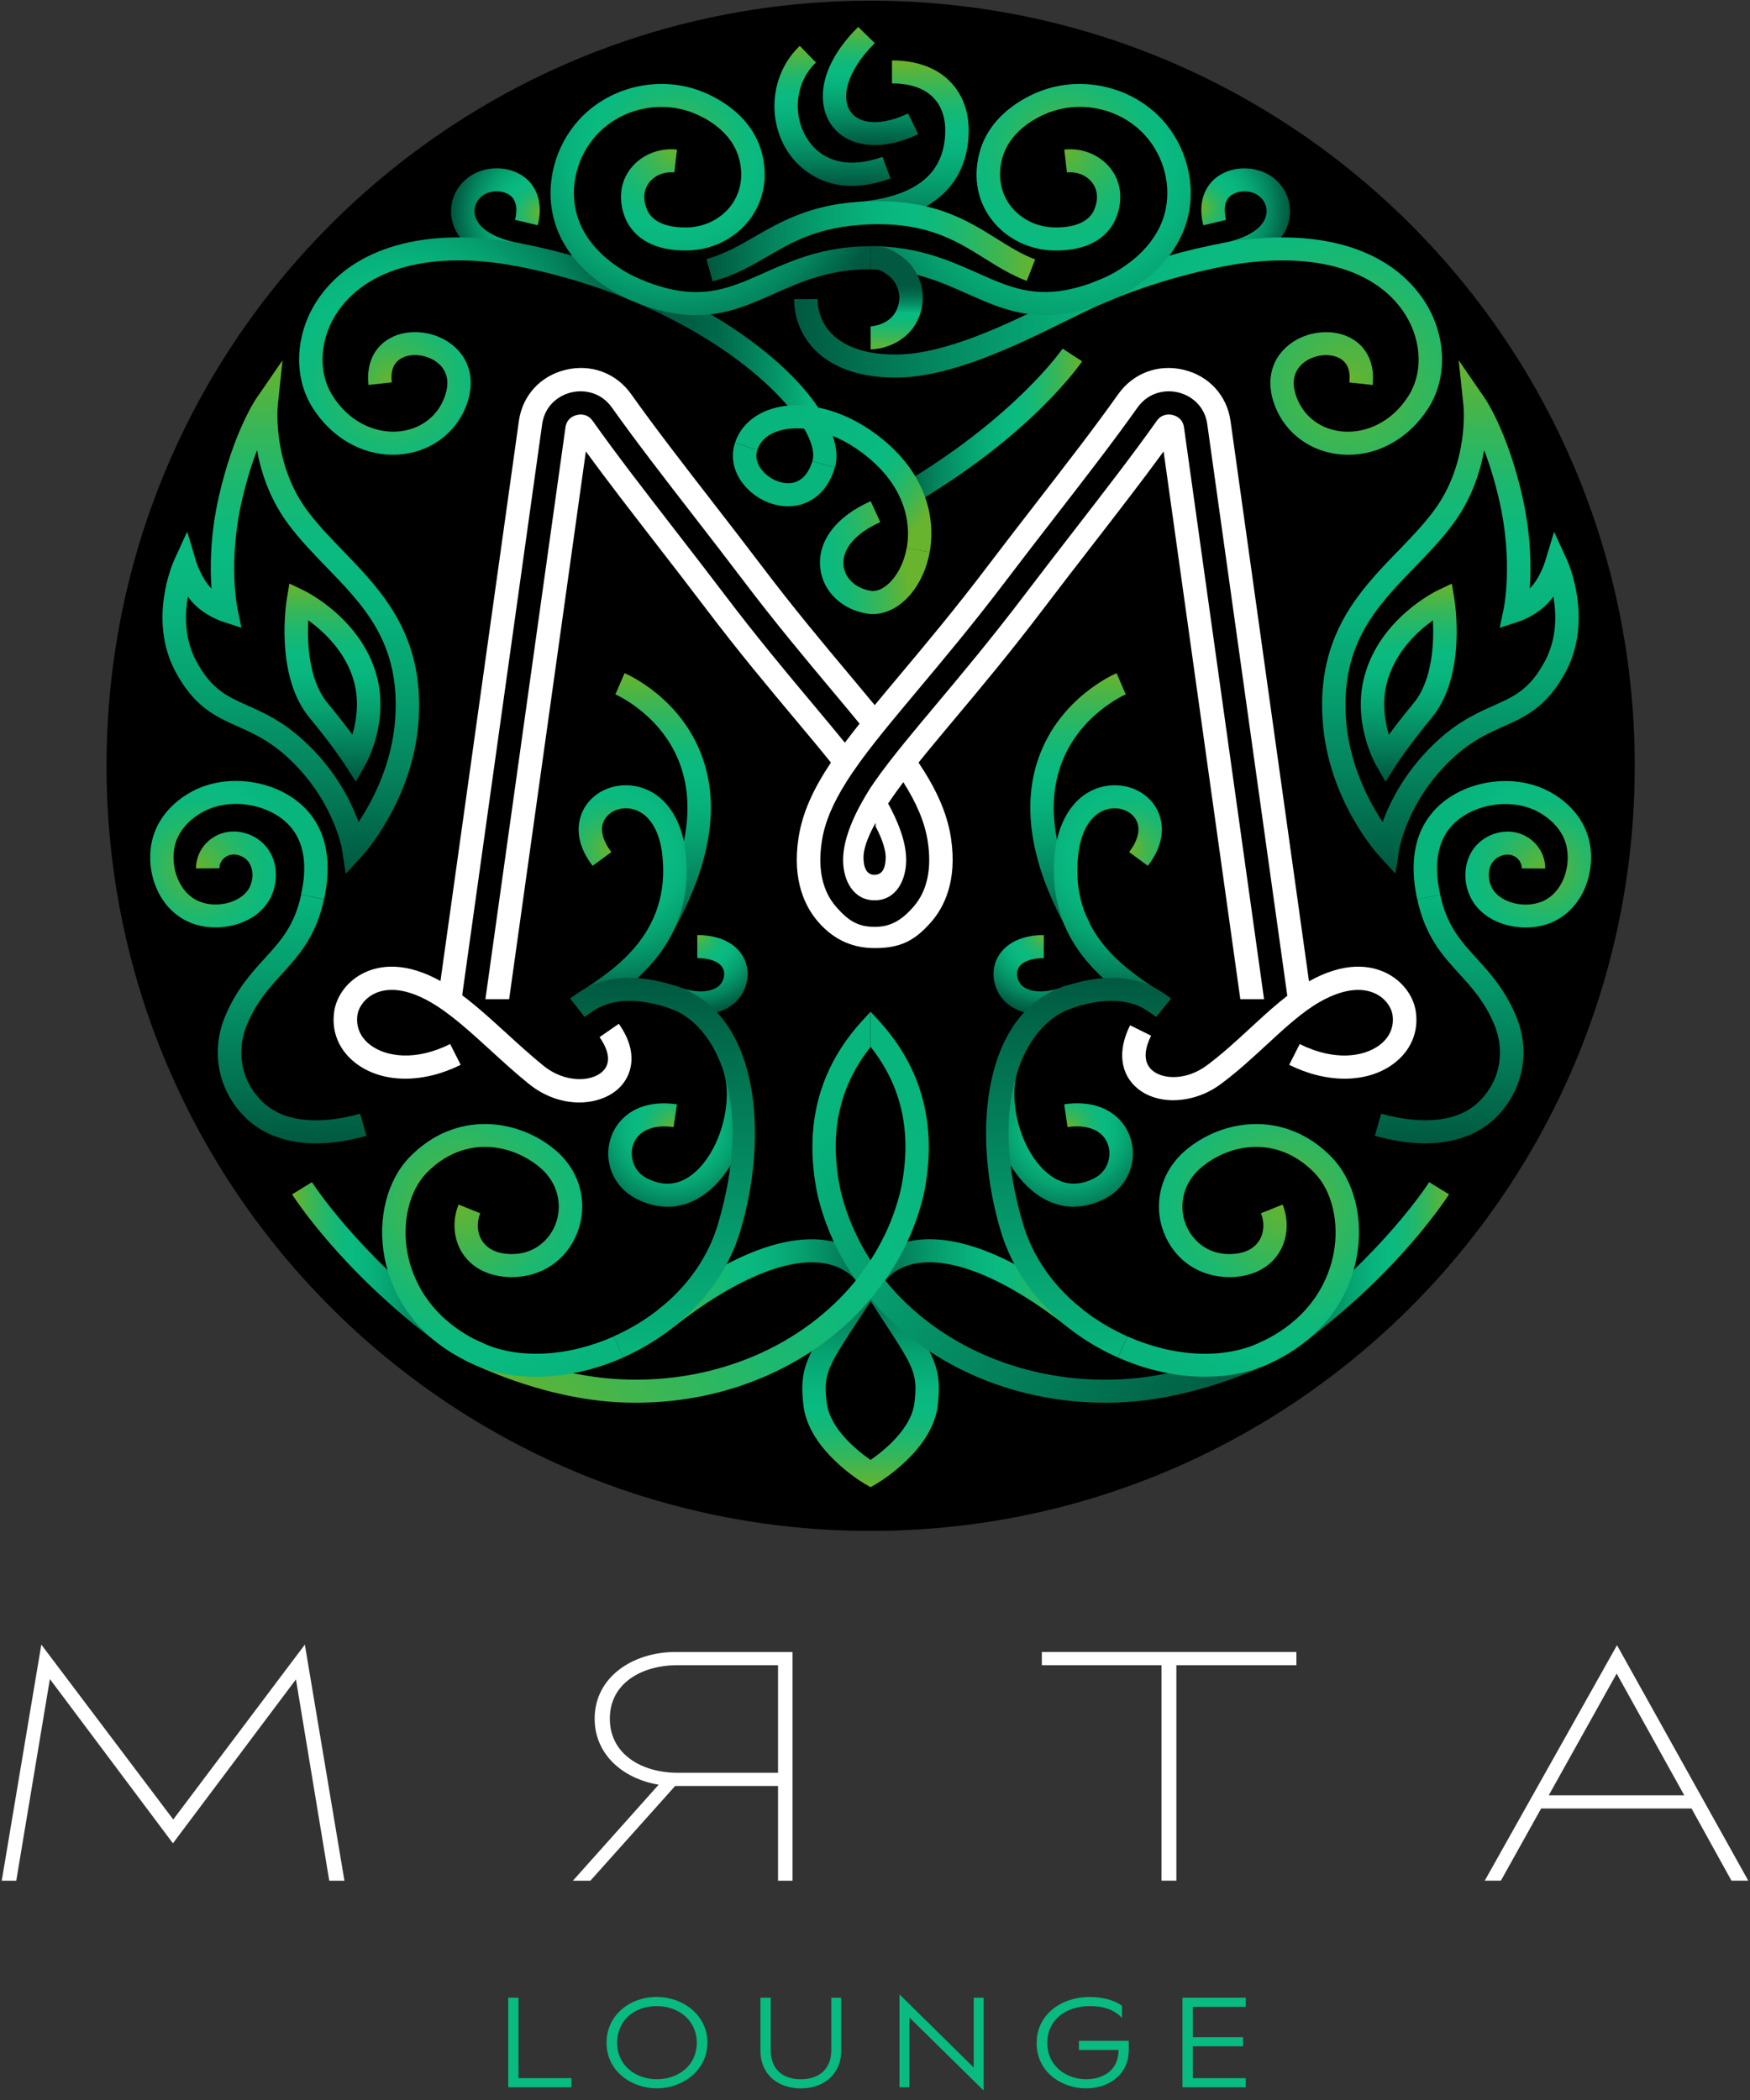 <?xml version="1.0" encoding="UTF-8"?> <svg xmlns="http://www.w3.org/2000/svg" width="920" height="1104" viewBox="0 0 920 1104" fill="none"><rect x="0" y="0" width="920" height="1104" fill="#333333" stroke="none"/><path d="M621.646 1097.31H654.896V1092.51H627.065V1075.77H653.492V1070.97H627.065V1055.02H654.896V1050.22H621.646V1097.31Z" fill="#09BA81"></path><path d="M544.95 1073.86C544.95 1089.63 558.373 1097.88 570.983 1097.88C582.19 1097.88 593.421 1091.35 593.421 1077.5V1072.89H567.19V1077.69H588.027C588.027 1088.85 579.407 1093.08 571.008 1093.08C561.205 1093.08 550.59 1086.74 550.59 1073.86C550.59 1062.13 559.999 1054.64 573.028 1054.64C580.047 1054.64 585.441 1056.36 589.849 1060.79V1054.45C585.441 1051.19 578.84 1049.84 572.831 1049.84C557.807 1049.84 544.999 1059.25 544.999 1073.86H544.95Z" fill="#09BA81"></path><path d="M472.861 1097.31H478.058V1060.6L517.12 1099.04V1050.22H511.899V1086.93L472.861 1048.47V1097.31Z" fill="#09BA81"></path><path d="M399.763 1077.9C399.763 1090.97 409.368 1097.9 420.993 1097.9C432.618 1097.9 442.224 1090.97 442.224 1077.9V1050.22H437.027V1077.71C437.027 1088.28 430.007 1093.1 420.993 1093.1C411.979 1093.1 405.181 1088.3 405.181 1077.71V1050.22H399.763V1077.9Z" fill="#09BA81"></path><path d="M345.281 1049.82C330.651 1049.82 318.854 1059.82 318.854 1073.84C318.854 1088.64 331.661 1097.86 345.281 1097.86C358.901 1097.86 371.905 1088.45 371.905 1073.84C371.905 1059.23 358.876 1049.82 345.281 1049.82ZM345.281 1093.08C334.468 1093.08 324.444 1086.15 324.444 1073.86C324.444 1062.7 332.868 1054.64 345.281 1054.64C356.487 1054.64 366.314 1061.95 366.314 1073.86C366.314 1085.78 356.709 1093.08 345.281 1093.08Z" fill="#09BA81"></path><path d="M272.576 1050.22H267.183V1097.31H300.432V1092.51H272.576V1050.22Z" fill="#09BA81"></path><path d="M814.193 943.827L849.906 879.82L885.446 943.827H814.193ZM780.55 988.687H789.047L810.203 950.754H889.263L910.247 988.687H919.089L850.078 864.906L780.55 988.687ZM547.705 875.418H610.632V988.687H618.44V875.418H681.54V868.466H547.705V875.418ZM320.598 903.537C320.598 884.582 337.765 875.418 356.138 875.418H409.017V931.968H356.138C337.765 931.968 320.598 922.491 320.598 903.513V903.537ZM301.19 988.711H310.377L354.931 938.92H409.017V988.711H416.652V868.49H354.931C333.085 868.49 312.618 881.359 312.618 903.537C312.618 922.66 327.864 935.192 346.262 938.246L301.19 988.711ZM0.91 988.711H8.545L26.229 882.706L90.906 969.059L155.582 882.875L173.093 988.711H181.073L160.262 864.594L91.078 956.527L21.722 864.594L0.91 988.711Z" fill="white"></path><path d="M457.705 804.832C679.56 804.832 859.409 624.747 859.409 402.6C859.409 180.453 679.56 0.367 457.705 0.367C235.851 0.367 56.002 180.453 56.002 402.6C56.002 624.747 235.851 804.832 457.705 804.832Z" fill="black"></path><path d="M457.679 781.845L454.528 780.006C453.322 779.304 425.165 762.553 422.384 738.88C420.07 719.176 424.082 713.052 440.967 687.273C444.191 682.335 447.957 676.598 452.289 669.82L457.679 673.161L463.069 669.82C467.401 676.598 471.142 682.311 474.391 687.273C491.276 713.076 495.288 719.2 492.974 738.88C490.218 762.553 462.035 779.304 460.829 780.006L457.679 781.845ZM457.679 684.078C455.365 687.636 453.273 690.855 451.329 693.808C434.936 718.861 432.82 722.081 434.616 737.476C436.241 751.249 451.058 762.94 457.679 767.515C464.275 762.94 479.117 751.249 480.741 737.476C482.538 722.081 480.446 718.861 464.029 693.784C462.109 690.831 459.993 687.612 457.679 684.053V684.078Z" fill="url(#paint0_linear_7437_26343)"></path><path d="M353.96 697.728L346.28 688.288C381.108 660.886 411.85 648.396 435.109 652.148C446.924 654.06 456.498 660.16 462.775 669.794L452.412 676.33C448.007 669.576 441.509 665.461 433.116 664.106C413.647 660.959 385.538 672.893 353.96 697.752V697.728Z" fill="url(#paint1_linear_7437_26343)"></path><path d="M561.399 697.731C529.82 672.895 501.712 660.938 482.243 664.084C473.85 665.44 467.352 669.555 462.946 676.308L452.584 669.773C458.86 660.139 468.435 654.039 480.249 652.127C503.533 648.375 534.251 660.865 569.078 688.266L561.399 697.706V697.731Z" fill="url(#paint2_linear_7437_26343)"></path><path d="M457.678 550.342C440.916 571.474 435.723 596.14 441.803 625.501C444.953 638.863 450.368 651.281 457.653 662.536L465.284 673.066C492.801 707.124 538.729 727.626 589.236 725.133C612.889 723.995 639.988 716.564 665.586 704.195L671.001 715.063C643.951 728.134 615.129 736.001 589.851 737.212C586.873 737.357 583.919 737.429 580.966 737.429C531.124 737.429 486.106 716.612 457.653 682.966L450.023 673.066C440.597 659.608 433.656 644.479 429.767 628.091C422.407 592.509 430.259 561.888 453.075 536.884L457.653 531.873V550.342H457.678Z" fill="url(#paint3_linear_7437_26343)"></path><path d="M457.678 531.872L462.256 536.882C485.073 561.887 492.924 592.508 485.614 627.921C481.725 644.381 474.735 659.582 465.284 673.065L457.654 682.965C429.176 716.635 384.158 737.428 334.366 737.428C331.437 737.428 328.483 737.356 325.505 737.21C300.178 736 271.356 728.133 244.355 715.062L249.795 704.194C275.319 716.563 302.443 723.994 326.121 725.108C376.578 727.601 422.481 707.123 450.023 673.041L457.654 662.511C464.964 651.231 470.428 638.717 473.578 625.307C479.609 596.09 474.415 571.448 457.678 550.317V531.848V531.872Z" fill="url(#paint4_linear_7437_26343)"></path><path d="M353.073 491.083L342.342 485.177C360.482 453.298 365.724 425.582 357.873 402.828C348.643 375.984 323.759 365.164 323.513 365.043L328.337 353.908C329.568 354.417 358.34 366.786 369.441 398.738C378.548 424.928 373.034 456.009 353.049 491.083H353.073Z" fill="url(#paint5_linear_7437_26343)"></path><path d="M228.949 705.162C178.959 667.522 154.592 629.495 153.559 627.897L163.995 621.482C164.241 621.846 188.312 659.316 236.407 695.552L228.924 705.162H228.949Z" fill="url(#paint6_linear_7437_26343)"></path><path d="M307.22 534.608L299.983 524.829C301.829 523.522 303.995 522.069 306.407 520.496C323.686 509.119 352.606 490.093 348.201 449.597C346.749 436.235 341.038 427.376 332.497 425.343C326.935 424.011 321.052 426.02 318.222 430.232C315.121 434.856 316.253 441.149 321.397 447.951L311.552 455.189C299.639 439.527 305.078 427.86 307.958 423.551C313.693 415.031 324.72 411.013 335.426 413.579C349.087 416.846 358.44 429.821 360.458 448.314C365.651 496.097 331.562 518.511 313.275 530.541C311.01 532.018 308.967 533.374 307.244 534.608H307.22Z" fill="url(#paint7_radial_7437_26343)"></path><path d="M368.284 533.299C362.549 533.299 356.347 531.992 350.193 529.402L355.042 518.267C362.525 521.414 369.982 522.068 375.003 520.059C377.44 519.066 379.114 517.541 379.975 515.46C381.083 512.821 380.96 510.304 379.631 508.367C377.588 505.39 372.837 503.671 366.561 503.671V491.568C377.145 491.568 385.415 495.151 389.845 501.638C393.463 506.963 394.029 513.693 391.347 520.083C389.205 525.19 385.169 529.039 379.655 531.266C376.259 532.622 372.394 533.323 368.284 533.323V533.299Z" fill="url(#paint8_radial_7437_26343)"></path><path d="M170.319 472.808C166.11 492.342 157.003 502.339 148.216 512.021C141.374 519.549 134.901 526.642 129.855 538.599C125.154 549.71 124.76 566.17 137.731 579.023C148.315 589.504 166.627 591.804 189.296 585.51L192.643 597.153C182.527 599.961 173.765 601.099 166.209 601.099C146.37 601.099 134.827 593.305 129.018 587.544C114.595 573.262 110.558 552.711 118.508 533.952C124.366 520.082 132.168 511.513 139.085 503.936C147.527 494.666 154.813 486.678 158.332 470.314" fill="url(#paint9_linear_7437_26343)"></path><path d="M158.285 470.289C159.491 464.673 163.158 447.608 153.313 435.36C143.172 422.749 121.365 418.755 106.671 426.815C102.142 429.308 94.192 434.924 91.903 444.655C89.417 455.281 93.724 469.514 104.997 473.993C114.572 477.793 127.297 474.186 131.161 466.561C132.909 463.1 133.229 458.888 131.973 455.548C130.989 452.958 129.217 451.094 126.657 450.029C123.777 448.818 120.947 448.988 118.682 450.464C116.59 451.844 115.335 454.095 115.359 456.492L103.053 456.54C103.028 450.053 106.326 444.026 111.864 440.395C117.599 436.643 124.737 436.086 131.456 438.894C137.093 441.242 141.376 445.672 143.517 451.36C145.954 457.823 145.437 465.521 142.188 471.959C134.779 486.604 114.203 490.695 100.419 485.2C82.894 478.229 76.249 457.726 79.941 441.92C82.427 431.318 89.786 422.192 100.714 416.213C120.627 405.32 149.153 410.622 162.986 427.832C171.896 438.918 174.382 454.023 170.37 472.758" fill="url(#paint10_radial_7437_26343)"></path><path d="M757.073 470.289C760.592 486.652 767.878 494.664 776.32 503.911C783.212 511.487 791.014 520.056 796.897 533.926C804.822 552.71 800.81 573.237 786.387 587.518C780.578 593.279 769.035 601.073 749.196 601.073C741.64 601.073 732.878 599.936 722.762 597.128L726.109 585.485C748.778 591.778 767.09 589.479 777.674 578.998C790.645 566.144 790.251 549.684 785.55 538.574C780.504 526.616 774.031 519.5 767.189 511.996C758.377 502.338 749.27 492.316 745.086 472.782" fill="url(#paint11_linear_7437_26343)"></path><path d="M745.037 472.809C741 454.073 743.486 438.945 752.421 427.883C766.253 410.697 794.78 405.371 814.692 416.264C825.621 422.243 832.98 431.368 835.466 441.971C839.158 457.777 832.512 478.279 814.988 485.251C801.18 490.745 780.628 486.655 773.219 472.01C769.946 465.571 769.453 457.874 771.89 451.411C774.031 445.722 778.314 441.293 783.95 438.945C790.645 436.137 797.783 436.694 803.542 440.446C809.08 444.076 812.379 450.104 812.354 456.591L800.047 456.542C800.047 454.146 798.817 451.895 796.725 450.515C794.46 449.039 791.63 448.869 788.75 450.08C786.19 451.145 784.393 453.008 783.434 455.598C782.178 458.939 782.498 463.151 784.246 466.612C788.11 474.237 800.81 477.844 810.41 474.043C821.682 469.565 825.99 455.332 823.504 444.706C821.215 434.975 813.289 429.335 808.736 426.866C794.042 418.83 772.234 422.824 762.094 435.411C752.249 447.659 755.916 464.724 757.122 470.34" fill="url(#paint12_radial_7437_26343)"></path><path d="M479.092 265.775L472.791 255.366C533.413 219.856 558.371 183.644 558.617 183.281L568.881 189.962C567.823 191.535 542.348 228.716 479.092 265.751V265.775Z" fill="url(#paint13_linear_7437_26343)"></path><path d="M271.481 139.928C263.777 138.549 238.548 132.497 237.17 112.479C236.481 102.313 243.003 92.969 253.045 89.75C261.586 87.014 271.013 88.806 277.068 94.3C280.612 97.52 286.076 104.951 282.729 118.434L270.767 115.577C271.727 111.656 272.17 106.331 268.699 103.16C265.967 100.667 261.094 99.868 256.836 101.223C252.233 102.7 249.107 107.081 249.427 111.632C249.944 119.257 259.002 125.381 273.647 127.995L271.432 139.904L271.481 139.928Z" fill="url(#paint14_radial_7437_26343)"></path><path d="M643.877 139.93L641.661 128.02C656.306 125.406 665.364 119.282 665.881 111.657C666.201 107.106 663.075 102.725 658.472 101.249C654.239 99.893 649.365 100.692 646.609 103.185C643.138 106.332 643.581 111.681 644.541 115.603L632.579 118.459C629.256 104.976 634.696 97.545 638.24 94.326C644.295 88.831 653.722 87.04 662.263 89.775C672.305 92.994 678.827 102.338 678.138 112.504C676.76 132.523 651.531 138.574 643.827 139.954L643.877 139.93Z" fill="url(#paint15_radial_7437_26343)"></path><path d="M414.285 266.164C406.36 266.164 398.188 262.581 392.33 256.312C385.931 249.437 383.765 240.893 386.399 232.832L398.114 236.56C396.416 241.74 399.444 246.048 401.388 248.13C405.548 252.584 411.996 254.884 417.042 253.746C422.9 252.415 425.73 246.847 427.084 242.418L438.874 245.879C434.517 260.233 425.066 264.372 419.799 265.558C418.002 265.97 416.131 266.164 414.261 266.164H414.285Z" fill="#08B57D"></path><path d="M438.899 245.879L427.109 242.418C431.392 228.33 403.185 192.07 347.51 165.032L352.949 154.188C414.999 184.324 445.372 224.481 438.874 245.879H438.899Z" fill="url(#paint16_linear_7437_26343)"></path><path d="M488.79 290.295L476.681 288.141C478.281 279.499 479.167 257.278 453.027 237.865C435.577 224.915 419.061 223.511 409.388 226.513C405.327 227.771 400.084 230.531 398.115 236.534L386.399 232.806C389.181 224.286 396.048 217.944 405.672 214.942C421.719 209.956 442.714 215.015 460.411 228.159C492.015 251.614 490.759 279.402 488.766 290.247L488.79 290.295Z" fill="url(#paint17_linear_7437_26343)"></path><path d="M459.031 322.829C458.047 322.829 457.037 322.757 456.053 322.612C442.91 320.651 432.966 311.307 431.317 299.374C429.323 285.092 439.193 271.682 457.727 263.477L462.772 274.514C449.506 280.396 442.294 289.062 443.5 297.728C444.411 304.288 450.195 309.468 457.899 310.63C464.618 311.622 473.971 302.642 476.654 288.094L488.764 290.248C485.269 309.177 472.544 322.805 459.031 322.805V322.829Z" fill="url(#paint18_linear_7437_26343)"></path><path d="M206.551 239.076C189.986 239.076 174.209 229.975 164.339 214.362C153.682 197.515 155.159 174.108 168.007 156.074C187.796 128.335 227.964 118.41 278.2 128.867C304.511 134.338 329.642 142.858 352.926 154.162L347.486 165.006C325.113 154.138 300.967 145.956 275.665 140.704C230.475 131.312 194.909 139.445 178.098 163.022C168.056 177.134 166.727 195.191 174.8 207.972C184.891 223.924 200.004 228.111 210.784 226.683C222.18 225.207 230.967 217.921 234.241 207.197C236.924 198.459 233.404 193.376 229.983 190.665C224.74 186.477 216.47 185.412 211.178 188.268C206.994 190.519 205.246 194.804 205.96 201.025L193.727 202.38C192.472 191.294 196.681 182.289 205.271 177.666C214.944 172.462 228.604 173.987 237.736 181.273C246.572 188.317 249.575 199.04 246.006 210.707C241.354 225.86 228.481 236.583 212.384 238.689C210.44 238.955 208.471 239.076 206.526 239.076H206.551Z" fill="url(#paint19_radial_7437_26343)"></path><path d="M447.86 97.739C427.529 97.739 417.118 84.45 413.918 79.415C402.793 61.89 405.599 38.144 420.465 24.129L428.982 32.867C418.25 42.985 416.257 60.22 424.354 72.976C432.181 85.273 446.58 88.734 463.908 82.465L468.166 93.818C460.511 96.601 453.767 97.715 447.86 97.715V97.739Z" fill="url(#paint20_linear_7437_26343)"></path><path d="M459.845 76.269C450.271 76.269 442.222 72.759 437.25 65.933C429.867 55.766 429.079 36.087 451.157 14.156L459.895 22.677C444.265 38.193 442.272 52.038 447.243 58.889C452.191 65.715 464.005 66.005 477.345 59.663L482.711 70.556C474.663 74.38 466.836 76.269 459.821 76.269H459.845Z" fill="url(#paint21_linear_7437_26343)"></path><path d="M350.858 634.409C345.295 634.409 339.585 632.932 333.973 629.931C322.38 623.783 316.99 610.372 321.149 598.027C324.62 587.667 335.597 577.646 355.879 580.551L354.107 592.533C343.252 590.983 335.302 594.469 332.816 601.852C330.921 607.516 332.718 615.552 339.806 619.304C348.667 624 357.036 623.177 364.69 616.835C378.597 605.313 385.907 579.123 380.049 561.888L391.076 559.201C398.607 581.301 390.485 611.316 372.616 626.106C365.921 631.649 358.512 634.433 350.858 634.433V634.409Z" fill="url(#paint22_radial_7437_26343)"></path><path d="M374.757 147.868L371.385 136.225C380.541 133.659 388.171 129.277 396.219 124.654C409.56 116.981 424.672 108.267 449.753 106.282C481.184 103.764 496.617 91.589 496.937 69.005C497.011 63.873 495.952 56.611 490.463 51.117C485.639 46.3 478.378 43.855 468.927 43.855V31.752C481.627 31.752 492.113 35.504 499.226 42.62C505.945 49.325 509.391 58.499 509.243 69.174C508.948 89.483 498.537 114.512 450.738 118.336C428.463 120.103 415.221 127.728 402.422 135.087C394.054 139.904 385.414 144.89 374.732 147.868H374.757Z" fill="url(#paint23_linear_7437_26343)"></path><path d="M747.328 156.096C727.539 128.356 687.37 118.432 637.135 128.889C615.352 133.415 594.332 140.023 574.642 148.52L579.564 159.606C598.467 151.448 618.699 145.106 639.67 140.725C684.86 131.333 720.426 139.442 737.236 163.043C747.279 177.155 748.608 195.213 740.535 207.993C730.443 223.945 715.331 228.108 704.55 226.705C693.154 225.228 684.367 217.942 681.094 207.219C678.411 198.48 681.931 193.397 685.352 190.686C690.594 186.499 698.865 185.434 704.156 188.29C708.341 190.541 710.088 194.825 709.374 201.046L721.607 202.402C722.862 191.316 718.654 182.311 710.063 177.688C700.391 172.483 686.73 174.008 677.599 181.294C668.763 188.338 665.76 199.061 669.329 210.729C673.98 225.882 686.853 236.605 702.95 238.711C704.895 238.977 706.864 239.098 708.808 239.098C725.373 239.098 741.15 229.997 751.02 214.384C761.677 197.536 760.201 174.129 747.352 156.096H747.328Z" fill="url(#paint24_radial_7437_26343)"></path><path d="M574.641 148.52C568.758 151.061 561.719 154.523 554.261 158.202C530.435 169.942 497.774 186.039 471.757 186.378C456.793 186.595 444.954 182.965 437.717 175.969C430.826 169.288 429.792 161.373 429.792 157.234H417.485C417.485 167.618 421.596 177.349 429.054 184.586C435.773 191.098 448.523 198.795 471.905 198.48C500.752 198.093 534.866 181.294 559.75 169.022C567.06 165.415 573.951 162.026 579.563 159.606L574.641 148.52Z" fill="url(#paint25_linear_7437_26343)"></path><path d="M605.9 58.066C589.754 44.316 566.568 40.347 546.828 47.947C538.804 51.046 519.631 60.486 514.659 81.352C511.582 94.011 514.093 106.332 521.747 116.014C529.328 125.624 541.34 131.458 553.892 131.676C572.746 132.063 581.238 124.317 585.126 117.806C588.302 112.505 591.846 100.765 585.126 90.356C579.785 82.102 569.719 77.503 559.504 78.641L560.907 90.671C566.494 90.041 571.909 92.462 574.764 96.843C579.145 103.621 574.74 111.343 574.543 111.657C571.343 117.007 564.328 119.766 554.138 119.548C545.278 119.403 536.811 115.288 531.494 108.559C526.202 101.83 524.48 93.164 526.67 84.111C530.313 68.813 545.155 61.575 551.357 59.179C566.888 53.2 585.151 56.323 597.876 67.167C609.247 76.849 615.179 92.026 613.358 106.768C610.183 132.426 583.994 144.626 578.776 146.804C574.051 148.789 569.472 150.338 565.165 151.428C543.776 156.874 530.461 150.943 513.6 143.415C498.882 136.856 482.194 129.424 457.729 129.424V141.527C479.536 141.527 494.279 148.087 508.53 154.453C521.354 160.166 533.66 165.661 549.363 165.661C555.148 165.661 561.375 164.91 568.266 163.167C573.164 161.933 578.309 160.166 583.6 157.963C589.901 155.325 621.579 140.511 625.566 108.244C627.88 89.557 620.348 70.314 605.925 58.041L605.9 58.066Z" fill="url(#paint26_radial_7437_26343)"></path><path d="M366.019 165.709C356.223 165.709 345.123 163.555 331.807 157.987C325.506 155.349 293.829 140.535 289.841 108.268C287.528 89.582 295.059 70.338 309.483 58.066C325.629 44.316 348.815 40.347 368.554 47.947C376.578 51.046 395.752 60.486 400.749 81.376C403.825 94.035 401.29 106.332 393.66 116.014C386.079 125.6 374.068 131.458 361.515 131.676C342.661 132.039 334.194 124.341 330.281 117.806C327.106 112.505 323.562 100.765 330.281 90.356C335.622 82.102 345.664 77.503 355.903 78.641L354.5 90.671C348.913 90.041 343.498 92.462 340.643 96.868C336.262 103.645 340.692 111.367 340.865 111.682C344.064 117.031 351.153 119.766 361.244 119.573C370.13 119.427 378.597 115.312 383.913 108.583C389.205 101.854 390.928 93.188 388.737 84.159C385.07 68.837 370.253 61.599 364.026 59.203C348.495 53.224 330.232 56.347 317.507 67.191C306.135 76.873 300.204 92.05 302.025 106.792C305.2 132.45 331.389 144.65 336.607 146.828C366.315 159.27 381.969 152.275 401.782 143.44C416.501 136.88 433.189 129.449 457.654 129.449V141.552C435.847 141.552 421.104 148.111 406.853 154.478C394.054 160.19 381.698 165.685 365.995 165.685L366.019 165.709Z" fill="url(#paint27_radial_7437_26343)"></path><path d="M457.681 183.667V171.564C457.681 171.564 467.92 171.176 471.513 162.607C475.156 153.917 470.258 147.212 467.132 144.889C462.677 141.548 461.52 141.548 457.681 141.548V129.445C464.129 129.445 467.895 130.244 474.59 135.255C482.565 141.209 488.546 153.748 482.885 167.231C477.42 180.229 464.006 183.667 457.681 183.667Z" fill="url(#paint28_linear_7437_26343)"></path><path d="M322.602 702.596C298.383 713.368 272.564 714.651 253.489 706.009C224.642 692.914 216.52 670.911 214.255 658.953C211.154 642.565 215.141 625.888 224.445 616.447C244.062 596.526 269.118 601.198 284.107 613.978C292.993 621.555 296.094 633.27 291.959 643.8C288.956 651.473 281.252 659.485 268.552 659.292C261.66 659.146 256.491 656.823 253.612 652.538C250.855 648.447 250.437 642.808 252.479 637.821L241.083 633.27C237.539 641.888 238.401 651.812 243.348 659.195C248.467 666.844 257.328 671.177 268.306 671.395C268.576 671.395 268.847 671.395 269.143 671.395C284.723 671.395 297.817 662.535 303.453 648.133C309.459 632.786 305.029 615.794 292.18 604.828C272.342 587.909 239.681 583.576 215.609 608.024C203.45 620.369 198.281 640.75 202.17 661.18C204.877 675.437 214.477 701.628 248.344 716.999C258.313 721.525 269.782 723.776 281.868 723.776C296.734 723.776 312.56 720.363 327.673 713.634L322.602 702.596Z" fill="url(#paint29_radial_7437_26343)"></path><path d="M354.427 518.05C331.488 511.006 314.628 513.16 299.712 524.997L307.44 534.413C318.935 525.263 331.881 523.811 350.735 529.596C377.81 537.899 396.343 580.84 377.293 644.018C369.736 669.119 349.775 690.469 322.553 702.572L327.623 713.61C358.094 700.03 380.492 675.921 389.082 647.455C404.958 594.759 398.214 531.484 354.378 518.026L354.427 518.05Z" fill="url(#paint30_linear_7437_26343)"></path><path d="M374.635 147.89L371.484 136.199C381.33 133.633 389.157 129.082 397.451 124.265C410.422 116.737 425.141 108.217 449.73 106.256C488.299 103.182 507.374 115.091 524.185 125.621C530.855 129.784 537.131 133.706 544.195 136.392L539.789 147.697C531.569 144.598 524.455 140.144 517.588 135.836C501.639 125.863 485.197 115.575 450.714 118.311C428.932 120.053 416.084 127.485 403.678 134.674C395.015 139.684 386.08 144.864 374.61 147.866L374.635 147.89Z" fill="url(#paint31_linear_7437_26343)"></path><path d="M181.741 459.326L179.821 446.642C179.772 446.4 175.391 420.088 150.753 397.746C141.351 389.226 133.105 385.547 125.155 381.988C113.341 376.711 102.191 371.701 92.272 353.159C77.602 325.734 90.992 295.719 91.583 294.436L98.4 279.476L103.102 295.21C103.102 295.21 105.858 304.191 111.175 309.395C110.412 298.43 110.461 281.292 115.014 261.249C122.718 227.216 134.287 210.102 134.779 209.4L148.538 189.406L146.002 213.418C145.978 213.709 143.147 243.845 161.632 268.584C167.219 276.063 173.742 282.793 180.609 289.909C200.57 310.533 223.214 333.915 220.039 378.987C217.135 420.33 191.561 448.651 190.479 449.837L181.741 459.375V459.326ZM98.745 313.631C97.121 323.047 96.874 335.803 103.151 347.519C111.101 362.406 119.125 365.988 130.25 370.975C138.668 374.751 148.218 379.011 159.072 388.839C176.006 404.161 184.424 421.008 188.485 432.167C195.721 421.299 206.083 401.934 207.757 378.091C210.563 338.345 191.685 318.835 171.674 298.212C164.832 291.144 157.743 283.833 151.688 275.724C141.843 262.556 137.216 248.299 135.123 236.656C132.391 243.845 129.487 252.923 127.001 263.864C119.888 295.355 124.737 319.513 124.786 319.755L126.927 330.018L116.811 326.726C115.999 326.46 108.812 323.991 102.831 318.327C101.305 316.899 99.951 315.277 98.745 313.631Z" fill="url(#paint32_linear_7437_26343)"></path><path d="M187.007 410.937L181.494 402.272C181.494 402.272 175.07 392.25 162.665 377.267C144.328 355.143 150.506 316.437 150.801 314.791L152.13 306.779L159.564 310.338C160.794 310.919 189.641 325.006 197.96 355.046C204.704 379.421 192.619 401.11 192.102 402.005L187.032 410.937H187.007ZM162.05 326.12C161.459 337.739 162.173 357.539 172.215 369.642C177.703 376.274 182.06 381.939 185.235 386.271C187.352 379.131 189.001 368.867 186.072 358.217C181.715 342.483 170 331.808 162.05 326.096V326.12Z" fill="url(#paint33_linear_7437_26343)"></path><path d="M733.569 459.252L724.905 449.812C723.822 448.626 698.249 420.305 695.345 378.961C692.17 333.89 714.814 310.507 734.775 289.884C741.667 282.767 748.165 276.062 753.752 268.558C772.335 243.675 769.431 213.684 769.381 213.393L766.846 189.381L780.605 209.375C781.097 210.077 792.665 227.19 800.369 261.224C804.898 281.291 804.972 298.428 804.209 309.369C809.525 304.165 812.257 295.257 812.282 295.185L817.008 279.572L823.801 294.434C824.367 295.693 837.757 325.733 823.112 353.158C813.193 371.7 802.043 376.71 790.229 381.987C782.279 385.545 774.033 389.225 764.631 397.745C739.968 420.063 735.587 446.399 735.563 446.641L733.594 459.228L733.569 459.252ZM780.236 236.679C778.144 248.346 773.516 262.579 763.671 275.747C757.616 283.856 750.528 291.167 743.685 298.235C723.699 318.882 704.821 338.368 707.602 378.114C709.276 401.957 719.638 421.322 726.874 432.19C730.935 421.007 739.353 404.184 756.287 388.862C767.141 379.034 776.691 374.75 785.109 370.998C796.21 366.035 804.258 362.429 812.208 347.542C818.509 335.754 818.263 323.022 816.639 313.606C815.433 315.276 814.054 316.898 812.528 318.326C806.523 324.014 799.336 326.459 798.548 326.725L788.407 330.041L790.573 319.754C790.672 319.318 795.447 295.233 788.358 263.862C785.897 252.921 782.992 243.844 780.236 236.655V236.679Z" fill="url(#paint34_linear_7437_26343)"></path><path d="M728.35 410.938L723.28 402.031C722.763 401.111 710.678 379.447 717.422 355.071C725.717 325.032 754.588 310.944 755.819 310.363L763.252 306.805L764.581 314.817C764.852 316.463 771.029 355.168 752.717 377.292C740.312 392.252 733.962 402.176 733.888 402.297L728.375 410.963L728.35 410.938ZM753.308 326.121C745.358 331.809 733.642 342.484 729.285 358.242C726.357 368.869 728.006 379.132 730.122 386.297C733.322 381.964 737.654 376.3 743.143 369.667C753.16 357.564 753.899 337.788 753.308 326.145V326.121Z" fill="url(#paint35_linear_7437_26343)"></path><path d="M562.287 491.083C542.326 456.009 536.812 424.928 545.894 398.738C556.995 366.786 585.792 354.417 586.999 353.908L591.823 365.043C591.601 365.14 566.717 375.984 557.487 402.804C549.66 425.582 554.878 453.273 573.018 485.153L562.287 491.059V491.083Z" fill="url(#paint36_linear_7437_26343)"></path><path d="M686.409 705.162L678.927 695.552C727.144 659.219 751.117 621.87 751.339 621.482L761.775 627.873C760.766 629.47 736.374 667.498 686.385 705.138L686.409 705.162Z" fill="url(#paint37_linear_7437_26343)"></path><path d="M607.783 534.604L615.02 524.825C613.174 523.518 611.008 522.066 608.595 520.492C591.317 509.115 562.396 490.09 566.802 449.593C568.254 436.231 573.965 427.372 582.505 425.339C588.068 424.007 593.951 426.017 596.781 430.228C599.882 434.852 598.75 441.145 593.606 447.947L603.451 455.185C615.364 439.523 609.925 427.856 607.045 423.548C601.31 415.027 590.283 411.009 579.576 413.575C565.916 416.842 556.563 429.817 554.545 448.31C549.352 496.093 583.441 518.507 601.728 530.538C603.993 532.014 606.036 533.37 607.759 534.604H607.783Z" fill="url(#paint38_radial_7437_26343)"></path><path d="M547.074 533.299C542.963 533.299 539.124 532.622 535.702 531.266C530.164 529.039 526.128 525.166 523.987 520.083C521.328 513.693 521.87 506.963 525.488 501.638C529.918 495.151 538.188 491.568 548.772 491.568V503.671C542.52 503.671 537.745 505.39 535.727 508.367C534.398 510.304 534.275 512.821 535.382 515.46C536.244 517.517 537.918 519.066 540.354 520.059C545.375 522.092 552.858 521.414 560.316 518.267L565.164 529.402C559.011 531.992 552.784 533.299 547.074 533.299Z" fill="url(#paint39_radial_7437_26343)"></path><path d="M564.501 634.408C556.846 634.408 549.438 631.624 542.743 626.081C524.874 611.291 516.431 581.276 523.963 559.176L535.31 561.863C529.427 579.097 536.762 605.312 550.668 616.81C558.323 623.152 566.692 623.975 575.552 619.279C582.641 615.527 584.438 607.491 582.518 601.827C580.032 594.444 572.082 590.982 561.228 592.507L559.455 580.525C579.761 577.621 590.714 587.666 594.185 598.002C598.344 610.347 592.954 623.757 581.361 629.905C575.725 632.883 570.039 634.383 564.476 634.383L564.501 634.408Z" fill="url(#paint40_radial_7437_26343)"></path><path d="M699.75 608.023C675.679 583.599 643.017 587.932 623.179 604.828C610.331 615.793 605.9 632.786 611.906 648.132C617.542 662.535 630.637 671.394 646.217 671.394C646.487 671.394 646.758 671.394 647.054 671.394C658.031 671.176 666.892 666.843 672.011 659.194C676.959 651.811 677.82 641.887 674.276 633.27L662.88 637.82C664.923 642.807 664.504 648.447 661.748 652.538C658.868 656.822 653.699 659.17 646.807 659.291C634.23 659.557 626.403 651.448 623.4 643.799C619.29 633.27 622.366 621.554 631.252 613.978C646.217 601.197 671.298 596.525 690.914 616.447C700.218 625.887 704.205 642.565 701.104 658.952C698.84 670.91 690.717 692.913 661.871 706.008C642.82 714.65 616.976 713.391 592.757 702.595L587.687 713.633C602.824 720.363 618.625 723.776 633.492 723.776C645.577 723.776 657.047 721.524 667.015 716.998C700.907 701.627 710.482 675.412 713.189 661.179C717.054 640.749 711.909 620.392 699.75 608.023Z" fill="url(#paint41_radial_7437_26343)"></path><path d="M564.6 529.596C583.454 523.811 596.4 525.263 607.894 534.413L615.623 524.997C600.732 513.16 583.847 511.006 560.908 518.05C517.096 531.484 510.328 594.759 526.203 647.479C534.793 675.945 557.191 700.054 587.662 713.634L592.733 702.596C565.511 690.469 545.574 669.119 537.993 644.042C518.942 580.864 537.476 537.923 564.551 529.621L564.6 529.596Z" fill="url(#paint42_linear_7437_26343)"></path><path d="M304.459 579.583C295.916 579.583 286.485 576.652 278.041 569.836C271.202 564.315 264.535 558.232 258.091 552.345C247.006 542.206 236.513 532.655 226.217 526.767C211.675 518.461 202.268 519.78 196.911 522.345C191.454 524.959 188.467 529.821 187.924 533.485C186.961 539.935 189.553 545.7 195.182 549.731C203.058 555.374 218.094 558.11 236.661 548.876L242.191 559.796C222.538 569.567 201.75 569.494 187.948 559.625C178.517 552.882 174.048 542.695 175.702 531.702C176.962 523.2 183.035 515.407 191.528 511.352C199.552 507.517 213.156 505.245 232.365 516.189C243.87 522.736 254.832 532.777 266.461 543.379C272.757 549.144 279.3 555.081 285.843 560.382C296.681 569.128 310.532 569.005 316.68 563.387C322.655 557.89 318.309 549.657 315.199 545.236L325.321 538.224C336.036 553.371 332.234 565.756 325.099 572.328C320.136 576.872 312.73 579.583 304.483 579.583H304.459Z" fill="white"></path><path d="M616.776 578.419C609.659 578.419 603.011 576.367 597.994 572.214C588.875 564.665 587.417 552.255 594.114 539.014L605.161 544.487C602.788 549.153 599.749 557.752 605.927 562.858C611.66 567.597 623.819 567.914 634.273 560.219C642.255 554.356 649.917 547.272 657.331 540.431C667.562 531.002 677.225 522.085 687.58 516.197C706.831 505.229 720.424 507.525 728.455 511.36C736.957 515.416 743.012 523.233 744.297 531.71C745.952 542.728 741.479 552.89 732.039 559.633C718.224 569.502 697.415 569.576 677.744 559.804L683.28 548.884C701.864 558.118 716.914 555.382 724.798 549.739C730.457 545.708 733.027 539.918 732.064 533.493C731.52 529.829 728.53 524.943 723.068 522.354C717.73 519.789 708.289 518.494 693.733 526.775C684.614 531.979 675.445 540.407 665.758 549.372C658.097 556.433 650.164 563.737 641.638 570.015C634.075 575.585 625.129 578.395 616.776 578.395V578.419Z" fill="white"></path><path d="M444.858 411.185C447.058 407.716 449.504 404.15 452.174 400.461C454.546 397.187 457.116 393.816 459.859 390.323C462.355 387.147 464.975 383.873 467.768 380.478C472.364 374.883 477.307 368.971 482.596 362.644C496.336 346.252 511.93 327.637 529.155 304.893C537.508 293.875 546.183 282.662 554.585 271.816C570.476 251.295 585.477 231.923 597.982 214.285C603.839 206.027 612.884 204.733 619.359 206.296C625.859 207.835 633.297 213.063 634.681 223.03L676.817 523.951L689.05 522.266L646.914 221.345C645.036 207.909 635.571 197.575 622.25 194.399C608.905 191.223 595.733 196.134 587.849 207.249C575.518 224.667 560.566 243.942 544.774 264.365C536.372 275.236 527.648 286.473 519.27 297.54C502.218 320.039 486.747 338.532 473.081 354.827C468.41 360.397 464.011 365.649 459.859 370.706C455.708 365.673 451.309 360.421 446.638 354.827C432.971 338.532 417.501 320.064 400.449 297.54C392.071 286.473 383.372 275.236 374.944 264.365C359.128 243.942 344.201 224.667 331.844 207.249C323.961 196.134 310.789 191.199 297.444 194.399C284.098 197.575 274.658 207.909 272.78 221.345L230.644 522.266L242.877 523.951L285.013 223.03C286.421 213.039 293.835 207.835 300.335 206.296C306.835 204.733 315.855 206.027 321.712 214.285C334.217 231.898 349.218 251.295 365.109 271.816C373.511 282.662 382.185 293.851 390.514 304.869C407.739 327.612 423.333 346.203 437.074 362.62C442.362 368.947 447.33 374.859 451.902 380.453C449.183 383.873 446.588 387.196 444.166 390.445C439.125 384.24 433.564 377.619 427.559 370.413C413.72 353.898 398.051 335.186 380.628 312.197C372.325 301.229 363.65 290.04 355.297 279.242C339.333 258.599 324.233 239.129 311.604 221.296C308.911 217.485 305.204 217.705 303.251 218.169C301.299 218.633 297.913 220.099 297.271 224.716L255.184 525.295H267.664L307.996 237.321C319.315 252.834 332.116 269.348 345.536 286.693C353.889 297.491 362.538 308.631 370.793 319.551C388.388 342.783 404.18 361.618 418.094 378.23C424.939 386.389 431.217 393.914 436.827 400.9C427.732 414.508 421.826 427.089 419.774 440.574C416.315 463.22 423.506 477.047 430.129 484.644C439.001 494.831 449.208 498.423 459.859 498.423C473.081 498.423 480.742 494.807 489.589 484.644C496.213 477.047 503.379 463.22 499.944 440.574C497.893 427.089 491.987 414.532 482.892 400.9C488.502 393.914 494.804 386.389 501.625 378.23C515.563 361.618 531.33 342.783 548.926 319.551C557.205 308.631 565.855 297.467 574.208 286.669C587.627 269.348 600.429 252.81 611.723 237.321L652.055 525.295H664.535L622.448 224.716C621.806 220.123 618.42 218.633 616.467 218.169C614.515 217.705 610.808 217.485 608.09 221.296C595.461 239.129 580.361 258.599 564.397 279.242C556.019 290.064 547.369 301.253 539.041 312.222C521.618 335.21 505.95 353.923 492.11 370.437C486.08 377.619 480.544 384.264 475.478 390.469C472.661 393.938 470.017 397.261 467.545 400.461C464.753 404.052 462.182 407.521 459.859 410.868C458.92 412.187 458.031 413.506 457.19 414.801C457.19 414.825 457.166 414.85 457.141 414.899C451.531 423.889 443.227 438.79 443.227 452.129C443.227 462.78 448.565 473.309 459.81 473.309C471.054 473.309 476.393 462.78 476.393 452.129C476.393 442.04 471.648 431.071 466.903 422.423C469.152 419.027 472.216 414.752 474.885 411.185C481.731 422.032 486.179 432.097 487.736 442.382C489.935 456.893 487.415 468.448 480.248 476.68C473.551 484.376 467.595 487.258 459.884 487.258C451.383 487.258 446.218 484.4 439.52 476.68C432.353 468.423 429.833 456.893 432.032 442.382C433.589 432.097 438.037 422.032 444.883 411.185H444.858ZM459.909 459.897C459.909 459.897 459.859 459.897 459.835 459.897C459.835 459.897 459.81 459.897 459.785 459.897C457.141 459.897 454.052 458.456 453.953 450.883C453.854 443.31 460.329 432.61 460.329 432.61L460.378 434.613C462.232 438.082 465.692 445.337 465.618 450.883C465.519 458.334 462.504 459.849 459.884 459.873L459.909 459.897Z" fill="white"></path><defs><linearGradient id="paint0_linear_7437_26343" x1="457.679" y1="669.845" x2="457.679" y2="781.845" gradientUnits="userSpaceOnUse"><stop stop-color="#005940"></stop><stop offset="0.02" stop-color="#005C42"></stop><stop offset="0.2" stop-color="#04845D"></stop><stop offset="0.37" stop-color="#06A270"></stop><stop offset="0.51" stop-color="#08B37C"></stop><stop offset="0.62" stop-color="#09BA81"></stop><stop offset="0.68" stop-color="#0EB97C"></stop><stop offset="0.77" stop-color="#1EB86E"></stop><stop offset="0.87" stop-color="#39B656"></stop><stop offset="0.97" stop-color="#5DB436"></stop><stop offset="1" stop-color="#68B42E"></stop></linearGradient><linearGradient id="paint1_linear_7437_26343" x1="462.775" y1="674.611" x2="346.28" y2="674.611" gradientUnits="userSpaceOnUse"><stop stop-color="#005940"></stop><stop offset="0.02" stop-color="#005C42"></stop><stop offset="0.2" stop-color="#04845D"></stop><stop offset="0.37" stop-color="#06A270"></stop><stop offset="0.51" stop-color="#08B37C"></stop><stop offset="0.62" stop-color="#09BA81"></stop><stop offset="0.68" stop-color="#0EB97C"></stop><stop offset="0.77" stop-color="#1EB86E"></stop><stop offset="0.87" stop-color="#39B656"></stop><stop offset="0.97" stop-color="#5DB436"></stop><stop offset="1" stop-color="#68B42E"></stop></linearGradient><linearGradient id="paint2_linear_7437_26343" x1="452.584" y1="674.614" x2="569.078" y2="674.614" gradientUnits="userSpaceOnUse"><stop stop-color="#005940"></stop><stop offset="0.02" stop-color="#005C42"></stop><stop offset="0.2" stop-color="#04845D"></stop><stop offset="0.37" stop-color="#06A270"></stop><stop offset="0.51" stop-color="#08B37C"></stop><stop offset="0.62" stop-color="#09BA81"></stop><stop offset="0.68" stop-color="#0EB97C"></stop><stop offset="0.77" stop-color="#1EB86E"></stop><stop offset="0.87" stop-color="#39B656"></stop><stop offset="0.97" stop-color="#5DB436"></stop><stop offset="1" stop-color="#68B42E"></stop></linearGradient><linearGradient id="paint3_linear_7437_26343" x1="640.899" y1="751.445" x2="433.523" y2="585.198" gradientUnits="userSpaceOnUse"><stop stop-color="#005940"></stop><stop offset="0.22" stop-color="#02704F"></stop><stop offset="0.74" stop-color="#06A170"></stop><stop offset="1" stop-color="#08B57D"></stop></linearGradient><linearGradient id="paint4_linear_7437_26343" x1="273.571" y1="751.105" x2="481.507" y2="585.678" gradientUnits="userSpaceOnUse"><stop stop-color="#68B42E"></stop><stop offset="0.05" stop-color="#5DB436"></stop><stop offset="0.27" stop-color="#39B656"></stop><stop offset="0.46" stop-color="#1EB86E"></stop><stop offset="0.64" stop-color="#0EB97C"></stop><stop offset="0.78" stop-color="#09BA81"></stop><stop offset="1" stop-color="#08B57D"></stop></linearGradient><linearGradient id="paint5_linear_7437_26343" x1="348.618" y1="491.083" x2="348.618" y2="353.908" gradientUnits="userSpaceOnUse"><stop stop-color="#005940"></stop><stop offset="0.02" stop-color="#005C42"></stop><stop offset="0.2" stop-color="#04845D"></stop><stop offset="0.37" stop-color="#06A270"></stop><stop offset="0.51" stop-color="#08B37C"></stop><stop offset="0.62" stop-color="#09BA81"></stop><stop offset="0.68" stop-color="#0EB97C"></stop><stop offset="0.77" stop-color="#1EB86E"></stop><stop offset="0.87" stop-color="#39B656"></stop><stop offset="0.97" stop-color="#5DB436"></stop><stop offset="1" stop-color="#68B42E"></stop></linearGradient><linearGradient id="paint6_linear_7437_26343" x1="236.431" y1="663.334" x2="153.583" y2="663.334" gradientUnits="userSpaceOnUse"><stop stop-color="#005940"></stop><stop offset="0.02" stop-color="#005C42"></stop><stop offset="0.2" stop-color="#04845D"></stop><stop offset="0.37" stop-color="#06A270"></stop><stop offset="0.51" stop-color="#08B37C"></stop><stop offset="0.62" stop-color="#09BA81"></stop><stop offset="0.68" stop-color="#0EB97C"></stop><stop offset="0.77" stop-color="#1EB86E"></stop><stop offset="0.87" stop-color="#39B656"></stop><stop offset="0.97" stop-color="#5DB436"></stop><stop offset="1" stop-color="#68B42E"></stop></linearGradient><radialGradient id="paint7_radial_7437_26343" cx="0" cy="0" r="1" gradientUnits="userSpaceOnUse" gradientTransform="translate(320.732 446.474) scale(81.347 80.001)"><stop stop-color="#68B42E"></stop><stop offset="0.03" stop-color="#5DB436"></stop><stop offset="0.13" stop-color="#39B656"></stop><stop offset="0.23" stop-color="#1EB86E"></stop><stop offset="0.32" stop-color="#0EB97C"></stop><stop offset="0.38" stop-color="#09BA81"></stop><stop offset="0.49" stop-color="#08B37C"></stop><stop offset="0.63" stop-color="#06A270"></stop><stop offset="0.8" stop-color="#04845D"></stop><stop offset="0.98" stop-color="#005C42"></stop><stop offset="1" stop-color="#005940"></stop></radialGradient><radialGradient id="paint8_radial_7437_26343" cx="0" cy="0" r="1" gradientUnits="userSpaceOnUse" gradientTransform="translate(366.561 491.544) scale(41.941 41.247)"><stop stop-color="#68B42E"></stop><stop offset="0.03" stop-color="#5DB436"></stop><stop offset="0.13" stop-color="#39B656"></stop><stop offset="0.23" stop-color="#1EB86E"></stop><stop offset="0.32" stop-color="#0EB97C"></stop><stop offset="0.38" stop-color="#09BA81"></stop><stop offset="0.49" stop-color="#08B37C"></stop><stop offset="0.63" stop-color="#06A270"></stop><stop offset="0.8" stop-color="#04845D"></stop><stop offset="0.98" stop-color="#005C42"></stop><stop offset="1" stop-color="#005940"></stop></radialGradient><linearGradient id="paint9_linear_7437_26343" x1="153.557" y1="601.099" x2="153.557" y2="470.29" gradientUnits="userSpaceOnUse"><stop stop-color="#005940"></stop><stop offset="0.22" stop-color="#02704F"></stop><stop offset="0.74" stop-color="#06A170"></stop><stop offset="1" stop-color="#08B57D"></stop></linearGradient><radialGradient id="paint10_radial_7437_26343" cx="0" cy="0" r="1" gradientUnits="userSpaceOnUse" gradientTransform="translate(103.84 456.129) scale(56.118 55.19)"><stop stop-color="#68B42E"></stop><stop offset="0.05" stop-color="#5DB436"></stop><stop offset="0.27" stop-color="#39B656"></stop><stop offset="0.46" stop-color="#1EB86E"></stop><stop offset="0.64" stop-color="#0EB97C"></stop><stop offset="0.78" stop-color="#09BA81"></stop><stop offset="1" stop-color="#08B57D"></stop></radialGradient><linearGradient id="paint11_linear_7437_26343" x1="761.798" y1="601.098" x2="761.798" y2="470.289" gradientUnits="userSpaceOnUse"><stop stop-color="#005940"></stop><stop offset="0.22" stop-color="#02704F"></stop><stop offset="0.74" stop-color="#06A170"></stop><stop offset="1" stop-color="#08B57D"></stop></linearGradient><radialGradient id="paint12_radial_7437_26343" cx="0" cy="0" r="1" gradientUnits="userSpaceOnUse" gradientTransform="translate(812.231 456.736) scale(56.512 55.577)"><stop stop-color="#68B42E"></stop><stop offset="0.05" stop-color="#5DB436"></stop><stop offset="0.27" stop-color="#39B656"></stop><stop offset="0.46" stop-color="#1EB86E"></stop><stop offset="0.64" stop-color="#0EB97C"></stop><stop offset="0.78" stop-color="#09BA81"></stop><stop offset="1" stop-color="#08B57D"></stop></radialGradient><linearGradient id="paint13_linear_7437_26343" x1="472.791" y1="224.528" x2="568.881" y2="224.528" gradientUnits="userSpaceOnUse"><stop stop-color="#005940"></stop><stop offset="0.02" stop-color="#005C42"></stop><stop offset="0.2" stop-color="#04845D"></stop><stop offset="0.37" stop-color="#06A270"></stop><stop offset="0.51" stop-color="#08B37C"></stop><stop offset="0.62" stop-color="#09BA81"></stop><stop offset="0.68" stop-color="#0EB97C"></stop><stop offset="0.77" stop-color="#1EB86E"></stop><stop offset="0.87" stop-color="#39B656"></stop><stop offset="0.97" stop-color="#5DB436"></stop><stop offset="1" stop-color="#68B42E"></stop></linearGradient><radialGradient id="paint14_radial_7437_26343" cx="0" cy="0" r="1" gradientUnits="userSpaceOnUse" gradientTransform="translate(283.492 112.092) scale(45.731 44.975)"><stop stop-color="#68B42E"></stop><stop offset="0.03" stop-color="#5DB436"></stop><stop offset="0.13" stop-color="#39B656"></stop><stop offset="0.23" stop-color="#1EB86E"></stop><stop offset="0.32" stop-color="#0EB97C"></stop><stop offset="0.38" stop-color="#09BA81"></stop><stop offset="0.49" stop-color="#08B37C"></stop><stop offset="0.63" stop-color="#06A270"></stop><stop offset="0.8" stop-color="#04845D"></stop><stop offset="0.98" stop-color="#005C42"></stop><stop offset="1" stop-color="#005940"></stop></radialGradient><radialGradient id="paint15_radial_7437_26343" cx="0" cy="0" r="1" gradientUnits="userSpaceOnUse" gradientTransform="translate(631.693 109.212) scale(46.642 45.87)"><stop stop-color="#68B42E"></stop><stop offset="0.03" stop-color="#5DB436"></stop><stop offset="0.13" stop-color="#39B656"></stop><stop offset="0.23" stop-color="#1EB86E"></stop><stop offset="0.32" stop-color="#0EB97C"></stop><stop offset="0.38" stop-color="#09BA81"></stop><stop offset="0.49" stop-color="#08B37C"></stop><stop offset="0.63" stop-color="#06A270"></stop><stop offset="0.8" stop-color="#04845D"></stop><stop offset="0.98" stop-color="#005C42"></stop><stop offset="1" stop-color="#005940"></stop></radialGradient><linearGradient id="paint16_linear_7437_26343" x1="347.51" y1="200.033" x2="439.76" y2="200.033" gradientUnits="userSpaceOnUse"><stop stop-color="#005940"></stop><stop offset="0.16" stop-color="#005E43"></stop><stop offset="0.35" stop-color="#016C4D"></stop><stop offset="0.55" stop-color="#03855D"></stop><stop offset="0.77" stop-color="#06A773"></stop><stop offset="0.84" stop-color="#08B57D"></stop></linearGradient><linearGradient id="paint17_linear_7437_26343" x1="410.767" y1="221.889" x2="484.732" y2="273.754" gradientUnits="userSpaceOnUse"><stop stop-color="#08B57D"></stop><stop offset="0.58" stop-color="#09BA81"></stop><stop offset="0.66" stop-color="#0EB97C"></stop><stop offset="0.75" stop-color="#1EB86E"></stop><stop offset="0.86" stop-color="#39B656"></stop><stop offset="0.97" stop-color="#5DB436"></stop><stop offset="1" stop-color="#68B42E"></stop></linearGradient><linearGradient id="paint18_linear_7437_26343" x1="430.357" y1="296.566" x2="475.623" y2="291.013" gradientUnits="userSpaceOnUse"><stop stop-color="#09BA81"></stop><stop offset="0.18" stop-color="#0EB97C"></stop><stop offset="0.4" stop-color="#1EB86E"></stop><stop offset="0.66" stop-color="#39B656"></stop><stop offset="0.93" stop-color="#5DB436"></stop><stop offset="1" stop-color="#68B42E"></stop></linearGradient><radialGradient id="paint19_radial_7437_26343" cx="0" cy="0" r="1" gradientUnits="userSpaceOnUse" gradientTransform="translate(205.739 200.952) scale(132.739 130.542)"><stop stop-color="#68B42E"></stop><stop offset="0.03" stop-color="#5DB436"></stop><stop offset="0.13" stop-color="#39B656"></stop><stop offset="0.23" stop-color="#1EB86E"></stop><stop offset="0.32" stop-color="#0EB97C"></stop><stop offset="0.38" stop-color="#09BA81"></stop><stop offset="0.49" stop-color="#08B37C"></stop><stop offset="0.63" stop-color="#06A270"></stop><stop offset="0.8" stop-color="#04845D"></stop><stop offset="0.98" stop-color="#005C42"></stop><stop offset="1" stop-color="#005940"></stop></radialGradient><linearGradient id="paint20_linear_7437_26343" x1="437.645" y1="97.739" x2="437.645" y2="24.129" gradientUnits="userSpaceOnUse"><stop stop-color="#005940"></stop><stop offset="0.02" stop-color="#005C42"></stop><stop offset="0.2" stop-color="#04845D"></stop><stop offset="0.37" stop-color="#06A270"></stop><stop offset="0.51" stop-color="#08B37C"></stop><stop offset="0.62" stop-color="#09BA81"></stop><stop offset="0.68" stop-color="#0EB97C"></stop><stop offset="0.77" stop-color="#1EB86E"></stop><stop offset="0.87" stop-color="#39B656"></stop><stop offset="0.97" stop-color="#5DB436"></stop><stop offset="1" stop-color="#68B42E"></stop></linearGradient><linearGradient id="paint21_linear_7437_26343" x1="457.655" y1="76.269" x2="457.655" y2="14.156" gradientUnits="userSpaceOnUse"><stop stop-color="#005940"></stop><stop offset="0.02" stop-color="#005C42"></stop><stop offset="0.2" stop-color="#04845D"></stop><stop offset="0.37" stop-color="#06A270"></stop><stop offset="0.51" stop-color="#08B37C"></stop><stop offset="0.62" stop-color="#09BA81"></stop><stop offset="0.68" stop-color="#0EB97C"></stop><stop offset="0.77" stop-color="#1EB86E"></stop><stop offset="0.87" stop-color="#39B656"></stop><stop offset="0.97" stop-color="#5DB436"></stop><stop offset="1" stop-color="#68B42E"></stop></linearGradient><radialGradient id="paint22_radial_7437_26343" cx="0" cy="0" r="1" gradientUnits="userSpaceOnUse" gradientTransform="translate(353.639 592.944) scale(50.654 49.816)"><stop stop-color="#68B42E"></stop><stop offset="0.03" stop-color="#5DB436"></stop><stop offset="0.13" stop-color="#39B656"></stop><stop offset="0.23" stop-color="#1EB86E"></stop><stop offset="0.32" stop-color="#0EB97C"></stop><stop offset="0.38" stop-color="#09BA81"></stop><stop offset="0.49" stop-color="#08B37C"></stop><stop offset="0.63" stop-color="#06A270"></stop><stop offset="0.8" stop-color="#04845D"></stop><stop offset="0.98" stop-color="#005C42"></stop><stop offset="1" stop-color="#005940"></stop></radialGradient><linearGradient id="paint23_linear_7437_26343" x1="440.302" y1="129.326" x2="440.302" y2="32.769" gradientUnits="userSpaceOnUse"><stop stop-color="#005940"></stop><stop offset="0.02" stop-color="#005C42"></stop><stop offset="0.2" stop-color="#04845D"></stop><stop offset="0.37" stop-color="#06A270"></stop><stop offset="0.51" stop-color="#08B37C"></stop><stop offset="0.62" stop-color="#09BA81"></stop><stop offset="0.68" stop-color="#0EB97C"></stop><stop offset="0.77" stop-color="#1EB86E"></stop><stop offset="0.87" stop-color="#39B656"></stop><stop offset="0.97" stop-color="#5DB436"></stop><stop offset="1" stop-color="#68B42E"></stop></linearGradient><radialGradient id="paint24_radial_7437_26343" cx="0" cy="0" r="1" gradientUnits="userSpaceOnUse" gradientTransform="translate(709.251 201.095) scale(128.407 126.282)"><stop stop-color="#68B42E"></stop><stop offset="0.05" stop-color="#5DB436"></stop><stop offset="0.27" stop-color="#39B656"></stop><stop offset="0.46" stop-color="#1EB86E"></stop><stop offset="0.64" stop-color="#0EB97C"></stop><stop offset="0.78" stop-color="#09BA81"></stop><stop offset="1" stop-color="#08B57D"></stop></radialGradient><linearGradient id="paint25_linear_7437_26343" x1="417.51" y1="173.5" x2="579.563" y2="173.5" gradientUnits="userSpaceOnUse"><stop stop-color="#005940"></stop><stop offset="0.22" stop-color="#02704F"></stop><stop offset="0.74" stop-color="#06A170"></stop><stop offset="1" stop-color="#08B57D"></stop></linearGradient><radialGradient id="paint26_radial_7437_26343" cx="0" cy="0" r="1" gradientUnits="userSpaceOnUse" gradientTransform="translate(559.529 78.423) scale(138.695 136.4)"><stop stop-color="#68B42E"></stop><stop offset="0.03" stop-color="#5DB436"></stop><stop offset="0.13" stop-color="#39B656"></stop><stop offset="0.23" stop-color="#1EB86E"></stop><stop offset="0.32" stop-color="#0EB97C"></stop><stop offset="0.38" stop-color="#09BA81"></stop><stop offset="0.49" stop-color="#08B37C"></stop><stop offset="0.63" stop-color="#06A270"></stop><stop offset="0.8" stop-color="#04845D"></stop><stop offset="0.98" stop-color="#005C42"></stop><stop offset="1" stop-color="#005940"></stop></radialGradient><radialGradient id="paint27_radial_7437_26343" cx="0" cy="0" r="1" gradientUnits="userSpaceOnUse" gradientTransform="translate(354.919 78.011) scale(114.058 112.17)"><stop stop-color="#68B42E"></stop><stop offset="0.03" stop-color="#5DB436"></stop><stop offset="0.13" stop-color="#39B656"></stop><stop offset="0.23" stop-color="#1EB86E"></stop><stop offset="0.32" stop-color="#0EB97C"></stop><stop offset="0.38" stop-color="#09BA81"></stop><stop offset="0.49" stop-color="#08B37C"></stop><stop offset="0.63" stop-color="#06A270"></stop><stop offset="0.8" stop-color="#04845D"></stop><stop offset="0.98" stop-color="#005C42"></stop><stop offset="1" stop-color="#005940"></stop></radialGradient><linearGradient id="paint28_linear_7437_26343" x1="471.39" y1="129.47" x2="471.39" y2="183.667" gradientUnits="userSpaceOnUse"><stop offset="0.37" stop-color="#005940"></stop><stop offset="0.42" stop-color="#006044"></stop><stop offset="0.49" stop-color="#027351"></stop><stop offset="0.57" stop-color="#059367"></stop><stop offset="0.65" stop-color="#09BA81"></stop><stop offset="0.71" stop-color="#0EB97C"></stop><stop offset="0.79" stop-color="#1EB86E"></stop><stop offset="0.88" stop-color="#39B656"></stop><stop offset="0.98" stop-color="#5DB436"></stop><stop offset="1" stop-color="#68B42E"></stop></linearGradient><radialGradient id="paint29_radial_7437_26343" cx="0" cy="0" r="1" gradientUnits="userSpaceOnUse" gradientTransform="translate(241.354 633.633) scale(105.074 103.335)"><stop stop-color="#68B42E"></stop><stop offset="0.05" stop-color="#5DB436"></stop><stop offset="0.27" stop-color="#39B656"></stop><stop offset="0.46" stop-color="#1EB86E"></stop><stop offset="0.64" stop-color="#0EB97C"></stop><stop offset="0.78" stop-color="#09BA81"></stop><stop offset="1" stop-color="#08B57D"></stop></radialGradient><linearGradient id="paint30_linear_7437_26343" x1="348.348" y1="514.032" x2="348.348" y2="713.634" gradientUnits="userSpaceOnUse"><stop stop-color="#005940"></stop><stop offset="0.22" stop-color="#02704F"></stop><stop offset="0.74" stop-color="#06A170"></stop><stop offset="1" stop-color="#08B57D"></stop></linearGradient><linearGradient id="paint31_linear_7437_26343" x1="371.484" y1="126.831" x2="544.244" y2="126.831" gradientUnits="userSpaceOnUse"><stop stop-color="#005940"></stop><stop offset="0.02" stop-color="#005C42"></stop><stop offset="0.2" stop-color="#04845D"></stop><stop offset="0.37" stop-color="#06A270"></stop><stop offset="0.51" stop-color="#08B37C"></stop><stop offset="0.62" stop-color="#09BA81"></stop><stop offset="0.68" stop-color="#0EB97C"></stop><stop offset="0.77" stop-color="#1EB86E"></stop><stop offset="0.87" stop-color="#39B656"></stop><stop offset="0.97" stop-color="#5DB436"></stop><stop offset="1" stop-color="#68B42E"></stop></linearGradient><linearGradient id="paint32_linear_7437_26343" x1="152.87" y1="459.326" x2="152.87" y2="189.382" gradientUnits="userSpaceOnUse"><stop stop-color="#005940"></stop><stop offset="0.02" stop-color="#005C42"></stop><stop offset="0.2" stop-color="#04845D"></stop><stop offset="0.37" stop-color="#06A270"></stop><stop offset="0.51" stop-color="#08B37C"></stop><stop offset="0.62" stop-color="#09BA81"></stop><stop offset="0.68" stop-color="#0EB97C"></stop><stop offset="0.77" stop-color="#1EB86E"></stop><stop offset="0.87" stop-color="#39B656"></stop><stop offset="0.97" stop-color="#5DB436"></stop><stop offset="1" stop-color="#68B42E"></stop></linearGradient><linearGradient id="paint33_linear_7437_26343" x1="174.775" y1="410.937" x2="174.775" y2="306.804" gradientUnits="userSpaceOnUse"><stop stop-color="#005940"></stop><stop offset="0.02" stop-color="#005C42"></stop><stop offset="0.2" stop-color="#04845D"></stop><stop offset="0.37" stop-color="#06A270"></stop><stop offset="0.51" stop-color="#08B37C"></stop><stop offset="0.62" stop-color="#09BA81"></stop><stop offset="0.68" stop-color="#0EB97C"></stop><stop offset="0.77" stop-color="#1EB86E"></stop><stop offset="0.87" stop-color="#39B656"></stop><stop offset="0.97" stop-color="#5DB436"></stop><stop offset="1" stop-color="#68B42E"></stop></linearGradient><linearGradient id="paint34_linear_7437_26343" x1="762.49" y1="459.252" x2="762.49" y2="189.381" gradientUnits="userSpaceOnUse"><stop stop-color="#005940"></stop><stop offset="0.02" stop-color="#005C42"></stop><stop offset="0.2" stop-color="#04845D"></stop><stop offset="0.37" stop-color="#06A270"></stop><stop offset="0.51" stop-color="#08B37C"></stop><stop offset="0.62" stop-color="#09BA81"></stop><stop offset="0.68" stop-color="#0EB97C"></stop><stop offset="0.77" stop-color="#1EB86E"></stop><stop offset="0.87" stop-color="#39B656"></stop><stop offset="0.97" stop-color="#5DB436"></stop><stop offset="1" stop-color="#68B42E"></stop></linearGradient><linearGradient id="paint35_linear_7437_26343" x1="740.583" y1="410.938" x2="740.583" y2="306.805" gradientUnits="userSpaceOnUse"><stop stop-color="#005940"></stop><stop offset="0.02" stop-color="#005C42"></stop><stop offset="0.2" stop-color="#04845D"></stop><stop offset="0.37" stop-color="#06A270"></stop><stop offset="0.51" stop-color="#08B37C"></stop><stop offset="0.62" stop-color="#09BA81"></stop><stop offset="0.68" stop-color="#0EB97C"></stop><stop offset="0.77" stop-color="#1EB86E"></stop><stop offset="0.87" stop-color="#39B656"></stop><stop offset="0.97" stop-color="#5DB436"></stop><stop offset="1" stop-color="#68B42E"></stop></linearGradient><linearGradient id="paint36_linear_7437_26343" x1="566.742" y1="491.083" x2="566.742" y2="353.908" gradientUnits="userSpaceOnUse"><stop stop-color="#005940"></stop><stop offset="0.02" stop-color="#005C42"></stop><stop offset="0.2" stop-color="#04845D"></stop><stop offset="0.37" stop-color="#06A270"></stop><stop offset="0.51" stop-color="#08B37C"></stop><stop offset="0.62" stop-color="#09BA81"></stop><stop offset="0.68" stop-color="#0EB97C"></stop><stop offset="0.77" stop-color="#1EB86E"></stop><stop offset="0.87" stop-color="#39B656"></stop><stop offset="0.97" stop-color="#5DB436"></stop><stop offset="1" stop-color="#68B42E"></stop></linearGradient><linearGradient id="paint37_linear_7437_26343" x1="678.927" y1="663.334" x2="761.775" y2="663.334" gradientUnits="userSpaceOnUse"><stop stop-color="#005940"></stop><stop offset="0.02" stop-color="#005C42"></stop><stop offset="0.2" stop-color="#04845D"></stop><stop offset="0.37" stop-color="#06A270"></stop><stop offset="0.51" stop-color="#08B37C"></stop><stop offset="0.62" stop-color="#09BA81"></stop><stop offset="0.68" stop-color="#0EB97C"></stop><stop offset="0.77" stop-color="#1EB86E"></stop><stop offset="0.87" stop-color="#39B656"></stop><stop offset="0.97" stop-color="#5DB436"></stop><stop offset="1" stop-color="#68B42E"></stop></linearGradient><radialGradient id="paint38_radial_7437_26343" cx="0" cy="0" r="1" gradientUnits="userSpaceOnUse" gradientTransform="translate(594.271 446.47) rotate(180) scale(81.347 80.001)"><stop stop-color="#68B42E"></stop><stop offset="0.03" stop-color="#5DB436"></stop><stop offset="0.13" stop-color="#39B656"></stop><stop offset="0.23" stop-color="#1EB86E"></stop><stop offset="0.32" stop-color="#0EB97C"></stop><stop offset="0.38" stop-color="#09BA81"></stop><stop offset="0.49" stop-color="#08B37C"></stop><stop offset="0.63" stop-color="#06A270"></stop><stop offset="0.8" stop-color="#04845D"></stop><stop offset="0.98" stop-color="#005C42"></stop><stop offset="1" stop-color="#005940"></stop></radialGradient><radialGradient id="paint39_radial_7437_26343" cx="0" cy="0" r="1" gradientUnits="userSpaceOnUse" gradientTransform="translate(548.821 491.544) scale(41.99 41.295)"><stop stop-color="#68B42E"></stop><stop offset="0.03" stop-color="#5DB436"></stop><stop offset="0.13" stop-color="#39B656"></stop><stop offset="0.23" stop-color="#1EB86E"></stop><stop offset="0.32" stop-color="#0EB97C"></stop><stop offset="0.38" stop-color="#09BA81"></stop><stop offset="0.49" stop-color="#08B37C"></stop><stop offset="0.63" stop-color="#06A270"></stop><stop offset="0.8" stop-color="#04845D"></stop><stop offset="0.98" stop-color="#005C42"></stop><stop offset="1" stop-color="#005940"></stop></radialGradient><radialGradient id="paint40_radial_7437_26343" cx="0" cy="0" r="1" gradientUnits="userSpaceOnUse" gradientTransform="translate(561.621 592.87) scale(50.629 49.791)"><stop stop-color="#68B42E"></stop><stop offset="0.03" stop-color="#5DB436"></stop><stop offset="0.13" stop-color="#39B656"></stop><stop offset="0.23" stop-color="#1EB86E"></stop><stop offset="0.32" stop-color="#0EB97C"></stop><stop offset="0.38" stop-color="#09BA81"></stop><stop offset="0.49" stop-color="#08B37C"></stop><stop offset="0.63" stop-color="#06A270"></stop><stop offset="0.8" stop-color="#04845D"></stop><stop offset="0.98" stop-color="#005C42"></stop><stop offset="1" stop-color="#005940"></stop></radialGradient><radialGradient id="paint41_radial_7437_26343" cx="0" cy="0" r="1" gradientUnits="userSpaceOnUse" gradientTransform="translate(674.325 633.633) scale(103.646 101.931)"><stop stop-color="#68B42E"></stop><stop offset="0.05" stop-color="#5DB436"></stop><stop offset="0.27" stop-color="#39B656"></stop><stop offset="0.46" stop-color="#1EB86E"></stop><stop offset="0.64" stop-color="#0EB97C"></stop><stop offset="0.78" stop-color="#09BA81"></stop><stop offset="1" stop-color="#08B57D"></stop></radialGradient><linearGradient id="paint42_linear_7437_26343" x1="567.012" y1="514.032" x2="567.012" y2="713.634" gradientUnits="userSpaceOnUse"><stop stop-color="#005940"></stop><stop offset="0.22" stop-color="#02704F"></stop><stop offset="0.74" stop-color="#06A170"></stop><stop offset="1" stop-color="#08B57D"></stop></linearGradient></defs></svg> 